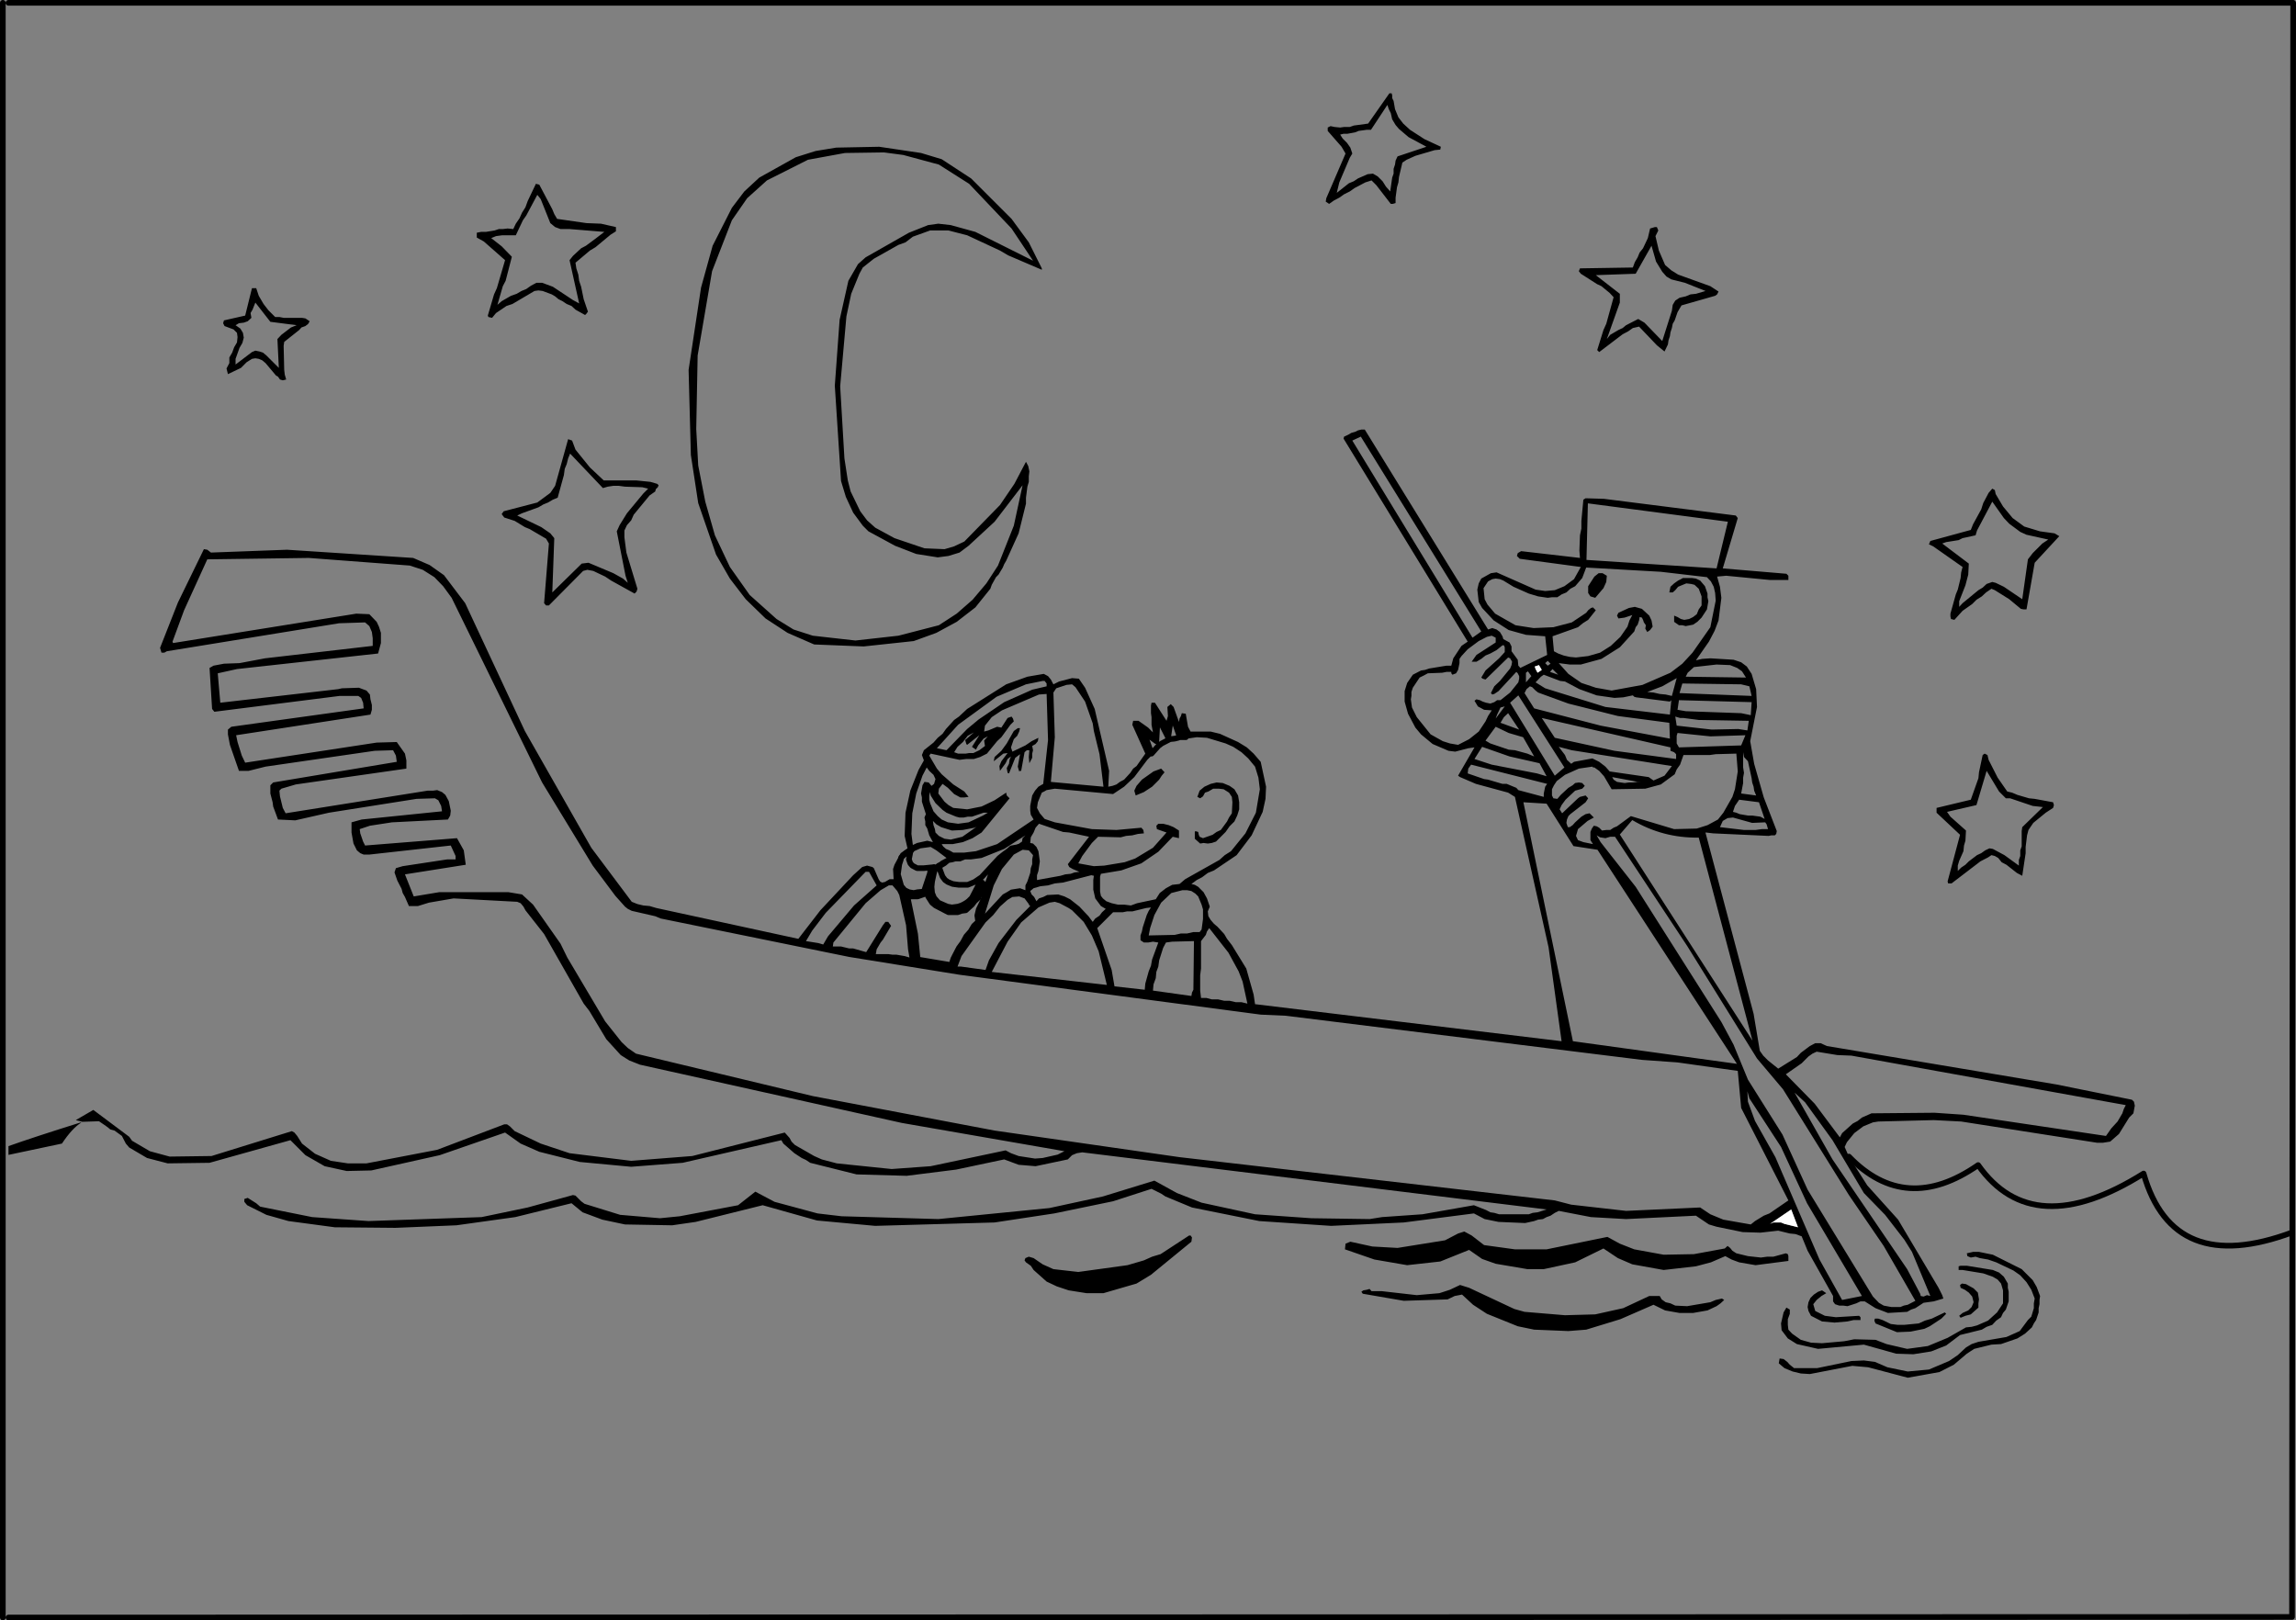 <?xml version="1.0" encoding="UTF-8" standalone="no"?>
<svg xmlns:xlink="http://www.w3.org/1999/xlink" height="286.5px" width="405.95px" xmlns="http://www.w3.org/2000/svg">
  <rect width="100%" height="100%" fill="#808080" stroke="none"/>
  <g transform="matrix(1.0, 0.0, 0.0, 1.0, -0.5, 2.5)">
    <path d="M341.55 93.75 L341.8 93.15 348.95 91.2 349.35 90.2 350.8 87.55 351.15 86.45 352.1 84.65 352.75 83.9 353.2 84.15 353.35 84.85 354.65 87.05 356.35 89.1 358.4 90.6 361.2 91.45 363.75 91.8 364.6 92.3 360.25 97.0 358.8 105.25 358.3 105.25 357.8 105.15 355.75 103.45 353.2 101.85 352.6 101.6 351.65 102.25 350.9 102.95 349.95 103.55 349.2 104.3 347.5 105.5 346.05 107.1 345.45 106.95 345.35 106.5 345.35 106.0 346.3 102.6 346.65 101.75 347.15 99.7 347.25 98.7 347.5 97.75 342.3 94.1 341.55 93.75 M344.6 93.35 L343.9 93.6 348.6 97.15 348.5 99.1 348.0 101.0 346.9 103.8 346.9 104.8 347.5 104.15 350.3 101.85 351.05 101.4 351.75 100.75 352.75 100.4 353.35 100.55 354.8 101.25 358.05 103.45 359.05 96.4 359.9 95.3 361.6 93.6 362.65 92.9 358.8 92.05 357.7 91.55 355.75 90.1 354.8 89.1 352.75 86.2 350.05 91.3 349.8 92.15 347.5 92.65 346.8 93.0 344.6 93.35 M342.9 140.35 L348.95 138.9 350.3 135.1 350.4 134.05 351.05 131.0 351.4 130.75 351.9 131.0 352.1 131.85 353.7 135.0 355.4 137.45 356.25 137.65 357.2 138.05 359.25 138.65 360.25 138.75 363.5 139.35 363.65 139.85 363.5 140.35 362.2 141.2 360.0 143.0 359.15 144.25 358.9 145.2 358.65 147.25 358.65 148.35 358.05 152.35 357.1 151.85 355.25 150.4 354.4 149.95 353.8 149.2 353.2 148.85 352.6 148.7 352.0 149.1 350.65 149.8 345.55 153.7 344.95 153.7 344.85 153.35 347.05 145.1 342.9 141.2 342.9 140.35 M327.85 184.15 L325.35 184.05 321.7 183.45 320.95 183.8 320.25 184.3 319.05 185.5 316.25 187.45 321.35 192.65 325.8 198.6 326.2 197.85 328.1 196.15 328.95 195.7 329.7 195.1 331.4 194.35 342.55 194.25 347.65 194.6 372.85 198.35 373.8 197.0 374.9 195.8 375.75 194.35 376.0 193.6 376.35 192.9 327.85 184.15 M352.25 147.5 L352.85 147.6 354.9 148.7 357.45 150.55 357.45 149.55 357.7 148.85 357.7 147.85 357.95 147.15 357.95 144.45 358.05 143.75 361.7 140.2 359.9 140.0 355.9 138.65 355.15 138.65 353.95 137.45 351.75 133.8 349.95 139.85 344.75 141.05 345.35 141.9 348.1 144.35 348.0 146.15 347.75 147.0 347.65 148.0 346.9 149.7 346.65 150.55 346.65 151.5 347.25 150.9 348.0 150.4 348.6 149.8 350.05 148.7 350.8 148.35 351.5 147.85 352.25 147.5 M327.4 202.0 L330.65 207.1 336.1 213.15 343.25 225.2 343.9 226.5 344.1 227.1 342.4 227.6 340.6 227.85 339.15 228.8 338.4 229.05 337.7 229.45 334.3 229.65 332.1 228.8 330.2 227.6 329.45 227.6 328.7 227.95 327.15 228.45 326.4 228.35 325.7 228.35 324.95 228.1 324.6 227.6 324.6 226.65 320.1 218.65 319.05 216.1 317.95 215.7 316.95 215.6 314.9 215.1 311.75 215.45 308.6 215.35 304.0 214.4 302.65 214.0 300.35 212.45 288.0 213.05 281.8 212.7 276.1 211.6 275.4 211.95 274.65 212.45 273.95 212.7 273.3 213.05 272.45 213.15 271.75 213.4 270.15 213.75 265.45 213.55 263.0 213.05 261.1 212.05 248.7 213.65 235.85 214.25 223.15 213.4 211.25 211.0 206.55 209.05 205.8 208.55 204.1 207.7 197.3 209.9 186.9 212.05 176.35 213.65 155.25 214.25 144.95 213.3 135.35 210.6 123.5 213.55 119.35 214.15 111.0 214.0 107.0 213.15 103.5 211.85 101.55 210.25 91.6 212.7 81.2 214.15 70.4 214.6 59.7 214.5 51.5 213.4 47.6 212.3 44.2 210.6 43.7 210.0 43.7 209.5 44.3 209.3 45.8 210.25 46.5 210.85 55.7 212.7 65.65 213.4 85.65 212.7 93.8 211.0 101.8 208.8 102.25 208.9 103.25 209.9 103.85 210.35 110.15 212.3 117.2 212.9 120.7 212.55 131.0 210.6 134.05 208.2 137.45 210.0 145.05 212.05 149.3 212.55 166.4 213.05 186.05 211.1 195.5 209.05 204.6 206.25 208.6 208.45 212.95 210.15 222.4 212.2 232.35 212.9 242.65 213.05 244.85 212.7 252.0 212.2 261.1 210.6 263.25 211.45 264.0 211.85 264.7 211.95 265.55 212.2 270.8 212.2 271.5 211.95 272.35 211.85 273.95 211.35 191.85 201.25 190.9 201.4 190.05 201.75 189.3 202.5 183.6 203.7 180.6 203.45 178.05 202.5 169.55 204.3 160.8 205.4 151.95 205.15 143.75 203.1 143.0 202.6 142.25 202.25 140.95 201.4 139.0 199.7 138.65 199.1 121.2 203.1 112.1 203.8 103.0 202.95 95.85 201.15 92.55 199.7 89.8 197.75 78.25 201.75 66.15 204.45 61.8 204.55 57.9 203.7 54.5 201.75 51.85 199.1 37.55 203.1 30.15 203.2 26.5 202.25 23.35 200.4 22.75 199.7 22.05 198.35 20.75 197.4 20.0 197.2 Q19.45 196.7 18.0 195.75 L15.05 195.85 13.9 195.55 17.0 193.75 23.35 198.5 23.85 199.2 27.0 201.05 30.5 202.0 37.9 201.9 52.1 197.5 52.55 197.75 53.05 198.35 53.9 199.7 56.2 201.5 59.0 202.75 62.0 203.2 65.3 203.2 77.8 200.8 89.65 196.3 90.15 196.3 90.65 196.65 91.5 197.5 96.1 199.7 101.2 201.4 112.1 202.75 122.9 201.9 139.25 197.75 140.1 198.7 140.45 199.35 141.05 199.95 144.45 201.9 145.8 202.5 148.45 203.2 158.15 204.2 165.05 203.7 178.3 200.9 179.25 201.4 180.6 201.9 183.5 202.35 184.85 202.25 187.5 201.65 188.7 201.05 159.95 196.05 113.65 185.75 111.75 185.0 110.25 184.05 107.7 181.25 104.7 176.25 103.7 174.95 96.7 162.65 93.4 158.45 93.05 157.8 92.55 157.2 91.95 156.95 80.7 156.35 76.35 157.1 74.4 157.7 72.8 157.7 72.1 156.1 71.7 155.4 71.5 154.65 70.75 153.2 70.25 151.75 70.5 151.0 71.7 150.65 79.6 149.45 81.05 149.45 81.05 148.85 80.2 147.0 65.8 148.6 64.8 148.6 64.2 148.35 63.6 147.85 63.0 146.65 62.65 144.7 62.65 142.9 64.45 142.4 78.65 140.95 78.5 140.0 78.0 139.0 77.4 138.65 74.15 138.75 58.65 141.2 52.7 142.55 49.65 142.4 48.8 140.1 48.7 139.35 48.3 137.8 48.3 136.35 48.8 135.85 70.65 132.2 70.5 131.1 70.0 130.15 66.75 130.25 47.45 133.05 44.45 133.8 42.75 133.8 41.15 129.2 40.8 127.35 40.8 126.5 41.4 126.0 64.8 122.75 64.7 121.75 64.35 120.9 63.85 120.55 60.55 120.55 38.4 123.35 38.0 122.85 37.55 115.6 38.25 115.2 40.1 114.85 42.85 114.75 47.35 113.9 66.4 111.7 66.4 110.35 66.25 109.25 65.8 108.2 65.05 107.55 60.45 107.7 30.0 112.65 29.55 112.9 29.05 112.9 28.8 112.05 31.95 104.05 36.55 94.6 37.15 94.7 37.8 95.2 51.25 94.7 73.55 96.15 76.45 97.4 79.0 99.2 82.75 104.15 93.3 126.75 105.05 147.4 112.2 156.95 113.2 157.35 114.25 157.6 115.35 157.7 116.55 158.05 141.65 163.5 145.55 158.45 151.35 152.25 152.95 150.8 153.8 150.55 154.75 150.8 155.0 151.0 155.85 152.95 156.1 153.35 156.45 153.55 156.95 153.45 157.8 152.95 158.5 152.95 158.4 151.15 158.65 150.4 159.75 148.35 160.95 147.5 160.45 145.3 160.6 141.2 161.45 137.3 162.9 133.65 163.85 131.95 163.5 131.0 163.85 130.15 165.55 128.8 166.3 127.95 167.15 127.25 167.75 126.4 169.2 124.8 170.05 124.2 171.5 122.85 178.4 118.5 182.15 117.15 185.05 116.65 185.8 117.05 186.3 117.65 186.75 118.5 187.75 118.0 190.05 117.4 191.25 117.5 192.35 119.1 194.05 122.85 196.6 133.8 196.45 136.6 197.2 136.45 197.9 136.2 198.5 135.75 199.25 135.35 200.35 134.15 200.85 133.4 201.45 132.95 203.0 130.75 200.7 125.65 200.85 124.95 201.8 124.95 203.5 126.15 204.35 127.0 204.1 125.65 204.1 124.3 204.0 123.6 204.0 122.25 204.1 121.75 204.7 121.75 206.75 124.95 207.0 124.1 206.9 122.5 207.5 122.0 208.0 122.5 208.95 125.15 209.05 124.55 209.3 124.1 209.45 123.6 210.15 123.7 210.55 126.0 211.0 126.85 214.55 126.85 216.2 127.25 219.4 128.7 220.95 129.65 222.15 130.75 223.4 132.2 224.35 136.6 224.25 138.75 223.75 141.05 221.8 145.2 219.15 148.7 215.15 151.4 214.05 151.85 213.05 152.6 212.1 153.1 211.15 153.8 211.75 153.95 212.35 154.3 213.3 155.25 213.9 156.35 214.4 157.8 214.05 158.65 214.15 159.5 214.55 160.15 215.15 160.85 215.75 161.35 216.95 162.65 217.45 163.5 218.3 164.6 220.85 168.75 222.15 173.35 222.4 175.05 276.6 181.6 274.3 165.0 268.35 138.4 267.15 137.65 261.45 136.1 258.65 134.9 258.3 134.65 261.2 129.65 260.1 129.8 257.8 130.4 256.6 130.25 253.8 129.05 251.75 127.35 250.75 126.15 249.45 123.7 248.85 121.55 248.85 119.7 249.3 118.25 250.3 116.8 251.75 116.05 252.45 115.95 253.2 115.7 256.25 115.2 257.1 115.2 257.45 113.9 258.9 111.7 260.0 110.95 238.05 75.05 238.15 74.7 239.0 74.3 239.4 74.05 240.1 73.85 240.6 73.6 241.2 73.45 241.8 73.45 263.6 108.8 264.35 108.55 265.1 108.8 265.7 109.25 266.15 110.0 266.3 110.5 267.4 111.1 267.75 111.8 267.75 112.65 268.85 114.15 268.95 115.2 269.1 115.35 269.3 115.6 274.05 113.3 273.7 110.0 270.3 109.75 267.25 108.9 264.6 107.2 262.55 105.0 261.95 103.95 261.7 101.75 261.95 100.65 262.4 99.8 264.1 98.85 265.1 98.7 272.0 101.75 273.7 102.0 275.4 101.85 277.1 101.15 278.8 99.9 280.0 97.75 269.2 96.3 268.7 95.8 268.85 95.3 269.45 94.95 279.85 96.15 279.75 94.85 279.85 92.15 280.1 90.95 280.1 89.6 280.45 85.85 280.85 85.6 284.1 85.7 307.4 88.65 307.75 89.1 305.1 98.0 316.35 98.95 316.7 99.3 316.7 100.05 313.45 100.05 305.7 99.3 304.1 99.45 304.6 101.25 304.85 103.2 304.35 107.2 303.65 109.05 302.65 110.95 300.35 114.25 301.45 114.0 302.9 113.9 307.0 114.15 308.35 114.6 309.35 115.35 310.2 116.65 311.0 119.35 311.15 122.5 309.95 128.55 310.65 132.55 312.35 138.5 314.65 144.45 314.55 144.95 314.3 145.2 313.7 145.2 313.2 145.3 303.4 144.85 302.15 144.7 302.05 144.7 302.05 144.75 310.55 176.75 311.65 183.3 312.25 184.15 313.1 185.0 314.9 186.45 318.2 184.4 318.9 183.65 320.5 182.45 321.45 181.95 322.4 181.95 323.5 182.45 364.1 189.25 377.45 191.95 377.8 192.3 377.95 193.0 377.7 194.35 376.95 195.1 375.15 198.0 373.6 199.35 372.35 199.55 371.25 199.55 347.25 195.8 342.4 195.55 332.6 195.8 331.65 195.95 329.95 196.65 328.35 197.85 327.05 199.45 326.65 200.3 327.4 202.0 M348.95 219.85 L348.35 219.6 348.25 219.1 349.35 218.85 350.4 218.85 352.85 219.35 357.95 221.9 359.9 223.85 360.6 225.05 361.2 226.65 361.1 227.35 361.1 228.1 360.95 228.8 360.95 229.55 360.5 230.9 360.1 231.5 359.75 232.2 358.55 233.3 357.2 234.15 354.3 235.15 352.6 235.25 349.55 236.0 348.25 236.85 345.95 238.8 343.4 240.1 337.8 241.1 330.8 239.25 328.0 239.0 320.5 240.45 318.9 240.35 317.45 240.0 316.0 239.4 315.0 238.55 315.15 237.7 315.85 237.8 316.5 238.3 316.95 238.8 317.7 239.4 321.8 239.4 327.85 238.15 330.05 238.05 332.0 238.3 334.2 239.25 337.8 240.0 341.55 239.65 345.1 238.15 346.65 237.1 348.1 235.75 349.1 235.15 350.3 234.75 355.25 233.9 357.6 232.85 359.05 230.9 359.65 230.3 360.1 228.8 360.1 227.95 360.25 227.1 359.65 225.55 358.8 224.2 357.7 223.0 356.5 222.15 353.45 220.7 352.0 220.2 350.55 219.95 349.8 219.7 348.95 219.85 M346.8 222.05 L346.8 221.4 347.15 221.3 348.25 221.3 352.85 222.05 353.95 222.5 354.8 223.25 355.5 224.45 355.5 225.2 355.65 225.9 355.65 227.6 355.15 229.05 354.65 229.65 354.3 230.4 353.45 231.0 352.75 231.75 351.75 232.1 350.9 232.6 347.05 233.55 344.6 235.4 341.95 236.45 338.8 236.95 335.75 236.85 330.05 235.25 321.95 236.0 318.2 235.15 316.6 234.15 315.5 232.7 315.4 231.5 315.85 229.55 316.35 228.7 316.95 229.05 316.95 229.8 316.6 230.75 316.6 231.75 316.7 232.6 317.35 233.3 318.9 234.4 320.7 234.9 322.65 235.0 326.55 234.65 328.35 234.3 332.1 234.4 334.05 235.15 337.7 236.0 341.35 235.5 344.85 234.05 348.1 232.2 349.1 232.1 350.05 231.85 352.0 231.0 353.6 229.55 354.65 227.95 354.65 225.65 354.3 224.45 353.7 223.75 352.85 223.25 351.15 222.65 347.5 222.05 346.8 222.05 M333.55 217.8 L327.4 208.8 315.75 190.1 311.15 184.65 298.8 164.75 286.05 145.45 285.2 145.45 284.35 145.7 283.4 145.55 282.8 145.2 283.5 146.4 289.7 154.3 304.85 178.2 307.0 182.2 309.55 188.4 315.65 198.1 320.1 207.85 331.65 226.75 332.7 227.85 333.55 228.35 334.9 228.6 336.5 228.6 337.1 228.35 337.8 228.2 339.15 227.5 333.55 217.8 M337.2 216.7 L333.8 212.3 330.05 208.45 324.5 199.1 319.65 192.4 317.8 190.7 324.5 202.5 337.7 221.9 340.0 226.25 340.1 226.65 340.6 226.75 341.2 226.5 341.8 226.65 338.55 218.85 337.2 216.7 M337.2 231.75 L339.75 231.5 340.85 231.0 342.05 230.65 344.35 229.55 344.6 229.8 343.75 230.65 341.7 232.0 340.75 232.45 338.3 232.95 335.9 233.05 332.1 231.5 331.9 231.0 332.0 230.65 332.6 230.65 333.35 230.9 334.8 231.6 336.0 231.75 337.2 231.75 M326.2 227.35 L329.7 226.65 320.0 210.25 315.4 200.3 309.8 191.7 309.45 190.45 309.55 192.3 310.8 195.7 314.4 202.1 322.2 220.2 326.2 227.35 M329.45 230.9 L328.25 230.9 327.15 231.15 324.85 231.35 322.65 231.15 320.7 230.15 320.25 229.3 320.1 228.6 320.25 227.75 320.6 227.0 321.2 226.4 321.95 225.9 322.65 225.65 323.4 226.15 322.55 226.65 321.7 227.35 321.1 228.1 321.45 229.3 323.15 230.15 325.1 230.4 329.2 230.15 329.45 230.4 329.45 230.9 M349.45 225.3 L350.2 226.05 350.4 227.25 350.3 227.95 350.3 228.7 348.95 229.9 348.0 230.15 347.15 230.5 346.9 230.15 347.5 229.65 348.5 229.2 349.1 228.6 349.45 227.75 349.2 226.75 348.6 226.05 347.9 225.55 347.15 225.2 347.05 224.7 347.4 224.45 348.1 224.55 349.45 225.3 M293.2 39.25 L293.8 41.8 294.9 44.35 296.0 45.3 297.2 46.05 302.9 48.1 304.35 49.05 304.1 49.55 303.75 49.8 297.8 51.5 297.1 52.7 296.6 54.15 296.25 54.75 296.1 55.5 295.85 56.25 295.75 56.95 295.5 57.7 295.4 58.4 294.8 59.65 293.45 58.55 290.3 55.25 289.2 55.5 288.35 56.1 287.4 56.6 283.25 59.75 282.9 59.4 284.0 55.85 284.5 54.75 285.8 50.05 285.1 49.3 283.65 48.1 282.9 47.75 280.0 45.9 279.65 45.45 279.85 44.95 289.2 44.8 289.55 43.85 290.05 43.0 290.4 42.15 291.0 41.4 291.85 39.6 292.25 37.9 293.1 37.65 293.45 37.65 293.7 38.25 293.2 39.25 M294.4 45.55 L293.3 43.75 292.5 40.95 289.7 45.9 282.65 46.15 286.9 49.45 286.9 51.0 284.6 57.45 285.2 56.7 286.65 55.85 287.4 55.5 288.0 55.0 290.15 53.9 291.25 54.55 294.4 57.8 296.1 52.45 296.25 51.4 296.7 50.65 297.45 50.15 298.55 49.9 299.4 49.55 300.35 49.45 302.05 48.95 298.4 47.5 296.0 46.9 295.15 46.4 294.4 45.55 M247.75 18.25 L248.6 19.35 249.8 20.45 252.35 22.1 255.25 23.45 255.15 23.95 254.15 24.05 250.75 25.05 249.2 25.75 248.45 26.25 247.85 28.8 247.75 29.75 247.5 30.6 247.25 32.45 247.25 33.4 246.75 33.55 246.4 33.55 243.85 30.25 243.0 29.4 241.9 29.75 240.0 30.75 239.15 31.35 238.15 31.85 237.3 32.45 236.35 32.95 235.5 33.55 234.9 33.15 235.0 32.55 238.4 24.65 237.7 23.45 235.25 20.65 235.25 20.05 235.75 19.8 236.45 19.95 237.45 20.05 238.15 19.95 239.15 19.95 239.85 19.7 242.4 19.35 246.15 14.0 246.55 14.0 246.65 14.35 246.65 14.85 246.9 15.35 247.15 16.8 247.75 18.25 M246.4 17.5 L246.05 16.8 245.8 16.05 242.9 20.45 242.15 20.45 240.7 20.65 240.1 20.9 238.75 21.15 238.05 21.15 237.45 21.3 237.9 22.0 238.65 22.75 239.25 23.6 239.6 24.65 239.15 25.4 237.3 29.75 236.85 31.6 239.0 29.9 239.85 29.55 240.6 29.05 242.3 28.3 243.25 28.2 244.1 28.7 244.95 29.55 245.55 30.5 246.3 31.35 246.65 28.9 246.9 28.2 246.9 27.35 247.15 26.6 247.25 25.9 247.6 25.15 252.7 23.45 249.55 21.75 247.85 20.3 247.25 19.6 246.65 18.6 246.4 17.5 M283.85 98.85 L284.6 99.3 284.5 100.4 284.0 101.5 282.55 103.2 281.7 102.95 281.3 102.35 281.3 101.15 282.4 99.45 283.15 98.85 283.85 98.85 M171.85 30.0 L166.5 26.6 160.2 24.9 156.8 24.45 149.9 24.55 143.35 25.75 136.1 29.4 132.6 32.55 129.9 36.45 126.4 45.45 123.85 60.35 123.6 73.35 123.95 79.8 125.2 86.2 126.9 92.15 129.55 97.75 133.05 102.7 137.8 106.95 140.8 108.8 144.2 109.9 151.75 110.75 159.35 109.9 166.5 108.05 169.65 106.0 172.45 103.55 174.9 100.65 176.95 97.5 179.75 90.45 181.3 83.3 176.35 89.75 171.75 94.0 170.15 95.2 168.2 95.8 166.3 96.05 162.5 95.45 158.75 94.0 154.05 91.45 153.05 90.45 151.35 88.15 150.05 85.35 149.2 82.55 148.1 65.7 148.95 54.05 150.5 47.15 152.2 44.2 153.55 43.0 161.2 38.65 164.6 37.3 166.4 37.05 168.6 37.3 172.95 38.5 183.15 43.6 179.35 37.9 171.85 30.0 M294.15 98.6 L280.95 97.85 280.25 99.7 279.0 101.15 278.15 101.6 277.45 102.25 276.6 102.6 275.85 103.1 274.9 103.1 274.15 103.2 272.45 102.95 270.8 102.45 268.1 101.25 266.3 100.15 265.7 99.9 264.95 99.8 264.35 99.9 263.6 100.3 262.8 101.5 263.0 103.45 263.5 104.4 264.85 106.0 268.45 108.05 271.65 108.55 275.15 108.4 278.4 107.55 280.95 105.85 281.3 105.4 281.8 105.0 282.15 104.9 282.65 105.4 281.3 107.1 280.35 107.7 279.5 108.4 275.0 110.0 275.25 112.65 276.0 113.05 276.95 113.4 278.05 113.65 279.15 113.75 281.3 113.5 283.4 112.9 285.3 111.7 287.0 110.1 288.25 108.3 288.6 107.2 289.1 106.25 287.75 106.7 286.65 106.85 286.4 106.35 286.65 105.85 288.5 105.0 289.55 104.8 290.8 105.15 292.1 106.35 292.5 107.2 292.7 108.3 292.25 108.9 291.75 109.25 291.4 108.65 291.5 108.05 291.15 107.55 291.0 107.1 290.8 106.7 290.4 106.6 290.3 107.2 290.05 107.95 289.7 108.4 289.45 109.15 286.9 111.95 283.65 114.0 280.0 115.0 278.05 115.0 276.1 114.75 277.8 116.65 280.1 118.25 282.65 119.1 285.45 119.6 290.9 118.6 295.85 116.45 297.95 114.85 299.75 112.9 302.9 108.4 303.85 103.7 303.75 102.35 303.5 101.25 303.0 100.3 302.3 99.55 294.15 98.6 M281.25 86.5 L281.0 96.5 304.0 98.0 306.0 89.75 281.25 86.5 M172.2 29.05 L179.35 36.2 182.4 40.35 184.7 44.95 184.7 45.2 178.75 42.65 177.3 41.8 171.5 39.1 168.2 38.25 164.95 38.25 161.9 39.35 160.6 40.35 159.35 40.8 155.0 43.25 153.05 44.8 152.45 45.9 151.0 49.45 150.15 53.45 149.05 65.8 149.8 78.55 150.4 82.45 150.9 84.4 152.6 87.9 153.8 89.5 155.25 90.8 158.65 92.65 163.95 94.45 167.5 94.6 169.2 94.1 171.0 93.25 177.3 86.8 179.85 83.05 181.9 79.15 182.3 79.9 182.5 80.85 182.4 81.7 182.4 82.7 182.15 83.55 181.9 85.5 181.9 86.55 180.6 91.8 178.4 96.65 178.05 97.25 177.8 97.85 177.05 99.1 176.6 99.55 175.85 100.9 175.6 101.6 172.95 104.9 169.65 107.45 166.05 109.4 162.05 110.85 153.2 111.8 144.45 111.45 139.75 109.4 135.85 106.85 132.35 103.45 129.55 99.8 127.1 95.55 123.95 86.45 122.65 77.95 122.25 62.9 124.45 48.35 126.5 40.95 129.9 34.25 132.1 31.35 134.75 28.9 141.2 25.3 144.7 24.2 148.35 23.6 155.95 23.45 163.35 24.55 167.0 25.65 172.2 29.05 M204.1 130.75 L204.2 131.0 203.35 131.85 201.05 134.9 199.25 136.6 197.3 137.9 187.0 136.95 185.55 137.2 Q185.15 137.45 184.7 137.65 L184.0 139.35 183.85 140.35 184.35 141.3 185.2 142.3 187.0 142.9 193.55 144.1 197.9 144.25 202.3 143.85 202.65 144.25 202.75 144.85 201.7 144.95 200.7 145.2 199.6 145.3 198.65 145.55 194.65 145.45 193.55 146.55 191.85 148.85 191.15 150.15 193.9 150.65 195.75 150.55 199.35 149.95 201.2 149.3 204.35 147.4 206.75 144.7 205.05 144.1 204.95 143.5 205.3 143.15 206.15 143.15 207.15 143.4 208.0 143.75 208.95 144.35 208.95 145.7 207.85 145.45 205.3 148.1 202.3 150.15 198.75 151.4 195.15 152.0 195.0 152.5 195.0 155.15 195.15 155.9 195.5 156.35 196.1 156.85 197.05 157.2 198.15 157.45 199.25 157.45 200.45 157.6 201.55 157.2 204.85 156.5 205.55 155.4 206.65 154.55 207.75 153.95 209.05 153.8 210.05 152.95 216.1 149.55 217.05 148.7 218.15 148.0 220.7 144.85 222.55 141.2 223.25 137.05 223.0 135.0 222.4 133.05 221.2 131.6 220.0 130.5 218.55 129.55 217.2 128.95 213.9 127.95 212.1 127.85 210.4 128.1 210.05 127.85 210.15 127.85 209.55 126.15 209.45 126.85 209.05 127.7 207.75 123.95 207.5 124.8 207.05 127.75 206.95 127.7 205.55 124.95 205.2 123.95 204.95 128.55 202.65 126.85 202.9 127.5 203.0 127.7 204.1 130.75 M241.1 74.7 L239.6 75.4 260.85 110.25 262.4 109.15 241.1 74.7 M209.05 127.85 L208.85 127.95 208.8 127.95 209.05 127.85 M207.8 128.15 L207.75 128.2 207.7 128.15 207.8 128.15 M216.7 135.95 L217.9 136.45 218.75 137.05 219.4 138.15 219.6 139.35 219.6 140.6 219.25 141.7 218.75 142.75 217.9 143.6 217.2 144.6 215.5 146.3 214.75 146.55 214.05 146.65 213.3 146.55 212.7 146.65 211.75 145.8 211.75 144.6 211.85 144.45 212.35 144.6 212.45 145.1 212.6 145.45 213.2 145.7 214.9 145.1 215.6 144.6 216.35 144.25 217.45 142.75 217.8 142.05 218.3 141.3 218.4 139.35 218.3 138.4 217.8 137.65 216.85 137.05 216.0 136.95 215.0 136.95 214.15 137.45 213.55 137.65 213.2 138.3 212.7 138.65 212.2 138.4 212.6 137.3 213.45 136.6 214.55 136.1 215.6 135.85 216.7 135.95 M205.8 133.4 L206.4 134.05 205.9 134.65 205.45 135.35 204.2 136.6 202.75 137.55 201.3 138.15 201.05 137.3 201.45 136.45 202.4 135.35 204.45 133.9 205.8 133.4 M185.2 117.9 L184.85 117.9 181.9 118.5 176.7 120.7 169.9 125.65 166.15 129.8 167.85 130.15 171.5 126.4 173.55 124.7 178.05 121.65 183.0 119.45 185.55 118.85 185.55 118.35 185.2 117.9 M185.55 120.2 L184.2 120.3 177.65 123.1 175.85 124.3 174.65 125.8 174.5 126.85 175.25 126.65 176.8 126.0 177.55 126.15 178.65 124.45 179.35 124.2 179.6 124.55 179.75 125.05 179.15 125.65 177.55 127.85 176.8 128.55 175.0 130.75 173.8 131.35 172.7 131.7 171.35 131.7 170.15 131.85 165.05 130.75 164.8 131.1 166.15 133.4 167.0 134.4 169.05 136.2 171.0 137.45 171.75 138.4 171.0 138.5 170.3 138.5 169.2 137.9 168.1 136.8 167.15 136.1 166.5 136.95 166.4 137.8 167.5 139.25 168.2 139.85 169.05 140.35 171.5 140.6 174.05 140.1 176.35 139.0 178.4 137.65 178.5 138.15 179.0 138.65 174.05 144.7 172.45 145.7 170.75 146.4 168.95 146.75 167.0 146.75 167.25 147.15 167.75 147.6 168.35 147.85 169.05 148.25 171.0 148.25 173.05 148.0 176.8 146.75 183.25 142.4 182.75 141.55 182.65 140.85 182.65 140.0 183.0 138.15 183.5 137.3 184.1 136.6 184.95 136.1 185.8 128.35 185.55 120.2 M187.25 119.2 L186.75 119.95 187.0 127.85 186.3 135.75 195.6 136.6 194.9 130.85 193.9 126.75 193.7 125.4 192.35 121.55 190.65 119.0 190.05 118.5 189.05 118.6 187.25 119.2 M180.45 126.25 L180.85 126.25 180.7 126.85 180.35 127.6 179.75 128.2 179.25 129.65 179.5 130.4 181.8 129.3 182.9 128.55 184.1 127.95 184.0 128.55 183.6 129.05 183.0 129.4 183.15 130.15 183.0 130.75 183.0 131.5 182.5 132.45 182.4 131.35 182.5 130.15 182.05 130.15 181.65 130.5 181.05 133.8 180.85 133.8 180.7 133.9 180.45 133.05 180.85 130.85 180.0 131.5 178.9 134.25 178.65 134.15 178.5 133.3 178.9 132.55 179.0 131.85 179.25 131.25 178.65 131.7 178.3 132.45 177.3 133.8 177.2 132.95 177.55 132.1 178.65 130.65 177.9 130.75 176.2 132.1 176.35 131.35 177.55 130.25 178.5 128.95 179.75 126.75 180.45 126.25 M165.4 150.85 L166.9 149.7 167.85 149.2 166.05 147.85 165.05 147.25 163.25 147.5 161.9 148.1 161.4 148.45 161.45 148.1 161.65 147.85 160.8 148.25 159.85 149.1 159.75 149.55 159.5 150.3 159.25 152.1 159.85 154.2 160.45 154.9 161.2 155.25 162.05 155.4 162.75 155.25 163.85 155.15 164.95 151.85 164.95 151.65 165.05 151.4 165.65 150.8 165.4 150.85 M165.55 143.4 L165.8 144.1 165.9 144.7 166.5 145.3 167.5 145.8 168.6 145.95 170.65 145.45 173.15 143.7 172.8 143.85 170.75 144.25 168.8 144.35 166.9 143.75 166.05 143.25 165.45 142.65 165.55 143.4 M170.15 142.05 L169.55 141.9 167.85 141.2 167.15 140.7 165.9 139.5 165.05 138.15 164.95 137.55 164.8 138.15 164.8 138.9 164.95 139.5 165.55 140.95 166.3 141.8 167.0 142.4 168.1 142.9 169.9 143.15 171.75 142.9 174.3 141.7 175.15 141.2 174.4 141.2 172.35 141.9 171.6 141.9 170.9 142.05 170.15 142.05 M163.95 135.75 L164.7 135.85 165.2 136.45 165.65 136.1 165.9 135.25 165.55 134.5 164.8 133.8 164.35 133.2 163.6 134.65 162.5 137.8 161.8 141.3 161.65 144.95 161.9 146.9 162.65 146.55 164.45 146.15 165.45 146.4 164.8 145.2 164.45 144.0 164.1 143.4 164.1 142.75 163.95 142.05 164.2 141.45 163.5 139.25 163.5 138.5 163.35 137.8 163.6 136.35 163.95 135.75 M174.65 129.4 L174.5 128.45 175.15 127.7 174.4 128.1 173.45 129.3 173.05 130.05 172.35 129.55 173.65 127.5 171.5 129.2 171.35 129.05 171.15 128.35 172.7 127.0 171.6 127.6 170.75 128.7 169.8 129.55 169.2 130.5 169.9 130.75 171.25 130.75 171.85 130.65 172.6 130.65 173.65 130.15 174.65 129.4 M178.8 148.0 L179.25 147.6 180.7 147.25 179.35 147.5 178.8 148.0 178.7 148.05 178.45 148.25 178.7 148.05 178.8 148.0 M175.25 153.45 L175.75 152.1 178.05 148.7 178.45 148.25 179.0 147.6 Q179.85 147.15 180.7 146.65 L181.2 146.3 181.3 145.7 181.8 145.2 178.05 147.6 174.05 149.2 172.2 149.45 171.15 149.45 170.3 149.8 169.45 149.8 168.95 149.95 168.35 150.05 167.75 150.55 167.0 151.0 166.7 151.3 166.65 151.15 166.5 150.55 165.9 151.0 165.65 151.75 165.3 153.35 165.2 154.3 165.3 155.4 165.65 156.25 166.4 157.1 168.0 157.8 168.8 157.95 169.9 157.8 170.5 157.6 170.9 157.4 171.35 157.2 171.55 157.0 171.85 156.75 172.35 156.25 172.4 156.15 172.45 156.1 172.8 155.4 173.2 154.8 173.9 153.5 174.15 153.55 174.5 153.95 174.5 154.0 174.15 154.55 174.05 155.15 173.65 155.65 173.45 156.25 172.8 156.85 172.35 157.45 171.25 158.45 170.5 158.55 169.8 158.8 168.2 158.8 165.9 157.6 165.3 157.1 164.6 156.0 164.45 155.4 162.75 156.0 161.65 156.0 161.05 156.0 161.1 156.1 160.95 156.1 162.3 162.65 162.75 167.15 168.7 168.15 169.35 166.45 170.05 165.1 170.75 164.15 171.35 163.05 172.1 162.2 172.7 161.2 173.45 160.5 173.45 160.4 173.45 160.35 173.3 159.35 173.55 158.3 174.5 156.35 174.75 154.9 175.25 153.45 M187.85 157.2 L187.0 156.95 186.05 157.1 184.1 157.95 181.05 160.6 178.65 164.0 175.85 169.35 196.2 171.65 194.75 165.7 193.55 162.9 192.1 160.5 190.05 158.45 189.45 158.05 187.85 157.2 M200.7 158.65 L199.75 158.65 199.0 158.8 197.3 158.8 194.5 161.6 197.05 169.0 197.55 171.9 202.9 172.5 203.0 171.4 203.6 169.25 204.0 168.25 204.2 167.15 205.3 164.15 204.35 164.0 203.5 164.15 202.75 164.15 202.15 163.75 202.15 162.9 202.4 162.2 202.55 161.45 203.25 159.3 203.6 158.55 204.0 157.95 203.15 158.05 200.7 158.65 M193.8 153.1 L193.9 152.35 193.45 152.25 188.45 153.55 187.0 153.7 185.8 154.05 184.45 154.2 183.25 154.55 182.65 155.05 182.9 155.65 183.35 156.1 183.75 156.85 184.2 156.35 184.95 156.1 185.65 155.75 187.6 155.65 188.7 156.0 189.7 156.5 191.35 157.8 192.95 159.5 193.7 160.5 194.15 159.9 194.9 159.4 195.35 158.8 196.0 158.2 195.15 157.7 194.15 156.35 193.8 154.8 193.8 153.1 M182.4 147.85 L181.3 147.75 179.75 148.6 177.65 151.15 176.2 154.05 174.65 159.05 177.8 155.65 Q178.55 155.25 179.25 154.8 L180.85 154.55 181.8 154.9 181.8 154.05 182.15 153.35 182.65 151.85 182.75 151.0 183.0 150.3 183.0 149.45 183.15 148.7 182.4 147.85 M182.65 146.55 L183.15 146.65 183.75 147.25 184.1 148.0 184.35 149.8 184.1 151.5 183.85 152.25 183.85 153.1 188.0 152.35 188.85 152.1 189.8 152.0 190.5 151.75 191.35 151.65 190.15 151.15 189.55 150.8 189.3 150.3 193.05 145.45 189.55 144.7 188.45 144.6 184.2 143.15 183.6 143.85 183.25 144.7 182.75 145.55 182.65 146.55 M177.3 157.8 L176.1 159.3 174.75 160.6 170.5 166.55 169.8 168.4 170.4 168.4 174.75 169.0 175.35 167.3 177.05 164.25 180.2 160.15 182.65 157.7 182.4 157.45 182.4 157.35 181.65 156.35 180.7 156.0 179.5 156.1 178.65 156.6 177.3 157.8 M309.8 118.85 L308.35 118.5 297.95 118.35 297.45 120.05 310.2 120.55 309.8 118.85 M307.65 115.6 L306.4 115.1 304.0 115.0 300.0 115.45 298.9 116.45 298.55 117.15 309.2 117.3 308.5 116.2 307.65 115.6 M227.85 177.1 L223.4 176.9 170.15 169.85 150.65 166.7 117.3 159.9 116.35 159.5 112.2 158.55 111.5 158.2 111.0 157.8 109.3 155.9 105.3 150.55 96.35 135.85 80.35 103.2 78.85 101.15 77.3 99.55 75.25 98.25 72.95 97.5 55.1 96.15 37.15 96.4 33.05 105.4 31.0 110.95 31.1 111.2 63.5 106.0 65.8 106.1 67.1 107.45 67.5 108.3 67.85 109.4 67.85 111.2 67.35 113.05 42.4 115.8 39.0 116.55 39.45 121.75 60.3 119.35 60.95 119.2 63.95 119.1 65.3 119.6 65.9 120.3 66.0 121.15 66.25 122.15 66.25 123.0 66.0 123.85 42.25 127.5 42.5 128.7 43.25 131.1 43.85 132.35 67.1 128.8 70.65 128.7 72.1 130.75 72.35 131.95 72.35 133.4 52.8 136.2 50.25 136.95 49.9 137.3 50.0 138.3 50.5 140.35 51.0 141.3 76.1 137.3 77.05 137.3 77.8 137.2 78.65 137.55 79.25 138.05 79.85 139.15 80.2 140.85 80.1 141.7 79.7 142.4 69.8 142.9 65.9 143.5 64.1 144.1 64.2 144.85 64.7 146.3 65.05 147.0 81.3 145.7 82.5 147.85 82.85 150.4 72.1 152.1 73.65 156.0 78.15 155.25 90.4 155.25 92.8 155.65 94.75 157.45 99.6 164.35 100.8 166.8 107.5 178.1 110.4 181.75 111.5 182.8 112.95 183.8 144.2 191.3 176.35 197.4 209.05 202.1 275.4 209.75 278.3 210.5 288.0 211.6 301.1 211.0 302.9 212.2 305.2 213.15 310.05 214.0 310.8 213.4 312.35 212.45 313.35 212.05 316.7 209.75 308.35 193.4 307.75 186.85 297.1 185.35 290.8 184.9 227.85 177.1 M212.7 169.95 L212.7 172.65 212.85 173.95 213.8 173.95 214.75 174.2 215.85 174.2 216.95 174.45 217.9 174.45 219.0 174.7 220.0 174.7 221.05 174.95 220.2 171.05 219.5 169.25 217.7 165.95 214.3 161.6 213.9 162.2 213.7 162.8 212.85 163.9 212.85 168.75 212.7 169.95 M207.75 164.0 L206.65 164.15 206.15 165.1 205.45 167.3 205.3 168.4 204.95 169.35 204.85 170.45 204.45 171.55 204.35 172.65 211.15 173.6 211.25 173.0 211.5 172.5 211.6 163.9 207.75 164.0 M205.8 157.1 L204.6 159.3 203.85 161.6 203.6 162.9 208.2 162.8 209.3 162.55 210.4 162.55 211.5 162.3 212.6 162.3 212.95 161.85 213.2 160.0 213.2 158.3 212.95 157.45 212.35 156.0 211.85 155.5 211.15 155.05 210.4 154.9 209.55 154.9 207.6 155.4 205.8 157.1 M300.1 100.9 L299.5 100.75 298.65 100.65 297.2 101.25 296.7 101.85 296.25 102.25 295.65 102.25 295.85 101.25 296.5 100.65 297.2 100.15 Q297.65 99.95 298.05 99.7 L299.65 99.7 300.35 99.8 301.1 100.15 301.95 101.15 302.4 102.45 302.4 103.1 302.55 103.8 302.3 105.25 301.35 106.7 300.6 107.45 299.85 107.95 298.55 108.2 297.95 108.05 297.35 108.05 296.5 107.45 296.5 106.35 297.1 106.6 297.7 106.95 298.3 107.1 299.15 106.95 299.85 106.6 300.5 106.1 300.85 105.25 301.35 104.55 301.35 102.95 300.85 101.6 300.1 100.9 M285.55 134.9 L285.8 135.35 286.4 135.75 287.75 135.95 288.5 135.85 289.2 135.85 289.95 135.75 290.65 135.85 285.55 134.9 M296.5 130.5 L295.85 130.25 295.85 129.65 273.1 124.45 275.4 127.95 285.95 130.25 296.85 131.7 296.85 130.85 296.5 130.5 M296.95 133.55 L296.6 134.4 294.15 136.2 291.4 136.95 285.45 137.05 284.1 134.75 283.25 133.8 282.4 133.2 282.15 133.2 282.05 133.05 279.65 133.4 277.2 134.5 275.75 135.6 275.25 136.35 274.9 137.05 274.9 138.15 275.15 138.65 275.85 138.75 276.45 138.05 277.8 136.8 278.55 136.35 279.0 135.95 279.65 135.85 280.25 135.95 280.7 136.45 280.25 136.95 279.0 137.3 277.3 138.9 276.6 139.85 276.25 140.6 276.7 141.3 279.5 138.65 279.85 138.4 280.85 138.15 281.3 138.65 280.85 139.35 278.15 141.45 277.8 141.8 277.55 142.4 277.45 143.0 277.7 143.75 278.05 143.75 278.55 143.4 279.0 142.9 280.1 141.9 280.85 141.45 281.55 141.3 282.3 142.05 281.2 142.65 279.5 144.1 279.15 145.3 279.5 146.05 280.45 146.4 282.15 146.75 281.7 146.05 281.7 144.6 281.95 144.0 282.3 143.5 282.8 143.6 283.25 143.85 283.75 144.35 284.5 144.25 285.2 144.25 285.8 143.85 286.4 143.6 288.85 141.8 296.5 144.1 300.5 144.0 302.4 143.4 304.25 142.4 305.2 141.2 306.8 138.4 307.25 137.05 307.75 133.9 307.5 130.75 303.85 130.85 302.8 131.0 298.15 131.0 297.55 132.7 296.95 133.55 M294.8 134.65 L296.1 132.95 278.4 130.15 276.1 129.55 277.2 131.0 277.55 131.85 278.3 132.55 278.8 132.2 282.05 131.6 283.25 132.2 284.35 133.05 285.1 133.9 292.0 134.9 292.85 135.5 294.8 134.65 M297.55 124.45 L296.7 124.2 296.95 125.8 303.15 126.5 307.85 126.4 309.45 126.65 309.7 124.95 300.85 124.8 298.15 124.45 297.55 124.45 M295.75 128.1 L295.65 125.3 286.55 124.1 277.8 121.9 272.45 119.95 272.0 119.6 271.4 119.0 271.0 118.85 270.4 119.35 270.05 120.05 271.75 122.75 283.5 125.8 295.75 128.1 M296.95 128.95 L297.35 129.65 308.35 129.3 309.1 127.5 302.9 127.7 297.1 127.1 296.95 127.6 296.95 128.95 M297.1 123.0 L298.55 123.25 308.35 123.6 310.05 123.95 310.2 121.65 297.35 121.3 297.1 123.0 M291.75 119.85 L292.85 119.95 293.95 120.2 295.0 120.3 296.1 120.55 296.95 117.4 294.4 118.85 291.75 119.85 M289.2 120.45 L287.5 120.8 285.95 120.9 282.8 120.45 279.75 119.35 277.2 118.0 276.35 117.9 273.45 116.8 272.95 117.15 272.0 118.15 273.7 119.2 284.35 122.5 295.75 123.85 296.0 121.3 295.75 121.55 289.8 120.8 289.45 120.7 289.2 120.45 M286.9 145.05 L310.35 181.5 300.85 145.6 Q294.5 145.7 289.1 142.5 L286.9 145.05 M270.65 116.2 L270.3 116.45 270.3 118.15 271.25 117.05 270.65 116.2 M264.95 110.25 L264.25 109.9 263.4 110.1 261.95 110.85 260.0 112.3 258.9 113.5 258.55 114.0 258.55 114.75 258.3 115.95 257.95 116.55 257.3 116.8 257.1 116.55 257.1 116.3 256.25 116.3 255.5 116.45 252.95 116.55 Q252.25 116.95 251.5 117.3 L250.3 119.1 250.05 119.85 250.05 120.55 249.95 121.15 250.15 122.6 251.0 124.3 253.45 127.35 255.6 128.55 256.85 128.95 258.3 129.2 260.25 128.2 261.95 126.85 263.15 125.05 263.6 124.1 264.25 123.1 262.9 123.0 261.8 122.4 261.2 121.4 261.55 121.15 262.15 121.3 262.65 121.55 263.25 121.75 264.0 121.9 264.7 121.65 265.2 121.3 265.8 121.3 267.5 119.95 268.95 118.15 269.1 117.5 269.1 117.05 268.85 116.55 268.6 116.3 265.45 119.7 264.7 120.2 264.35 120.3 264.1 120.05 264.7 118.85 265.7 117.9 267.5 115.7 267.75 115.1 267.85 114.5 267.5 113.9 267.15 113.75 263.15 117.65 262.65 117.5 262.4 117.3 263.15 116.05 265.55 113.9 266.55 112.8 266.55 111.95 266.4 111.6 266.15 111.6 265.1 112.45 264.0 113.05 263.15 113.4 262.4 114.0 261.55 114.5 260.7 114.5 261.55 113.3 264.95 111.1 264.95 110.25 M306.9 142.05 L305.95 142.15 305.1 142.65 304.6 143.75 308.85 144.25 310.9 144.25 312.0 144.1 313.1 144.1 312.85 143.25 312.6 142.9 310.3 143.0 306.9 142.05 M310.3 141.7 L311.75 141.9 312.5 142.3 311.5 139.35 308.0 138.9 307.25 140.0 306.9 141.05 307.5 141.2 308.1 141.45 309.55 141.7 310.3 141.7 M308.85 134.15 L308.7 135.0 308.7 135.95 308.35 137.8 311.0 138.15 310.65 137.3 310.55 136.6 310.3 135.85 310.2 135.1 309.55 132.1 308.85 131.35 308.7 130.5 308.7 133.2 308.85 134.15 M272.35 116.45 L273.1 115.95 272.6 115.1 271.85 115.35 272.0 115.8 272.35 116.45 M266.4 124.3 L265.8 125.3 269.1 126.5 267.15 123.6 266.4 124.3 M262.55 129.55 L261.2 131.7 264.25 132.7 272.25 134.25 273.95 134.75 272.7 132.45 267.4 131.25 262.55 129.55 M260.0 134.25 L262.9 135.25 263.6 135.35 266.15 136.1 266.9 136.1 268.6 136.8 268.95 137.2 273.45 138.4 273.45 137.8 273.7 136.6 274.05 136.1 260.6 132.7 260.1 133.4 260.0 134.25 M263.15 128.45 L264.0 128.95 267.25 130.05 268.35 130.15 270.55 130.75 271.75 131.25 269.8 127.85 267.25 127.1 264.95 126.0 263.15 128.45 M274.55 116.3 L276.0 116.8 275.0 115.8 274.55 116.3 M268.95 120.45 L267.5 121.75 275.4 134.65 277.1 133.2 268.95 120.45 M266.55 122.4 L265.8 122.6 265.2 123.85 264.95 124.55 266.55 122.4 M273.7 114.75 L274.15 115.2 274.65 114.85 274.15 114.35 273.7 114.75 M269.85 139.35 L278.6 181.6 307.6 185.6 282.95 147.75 278.7 147.1 273.95 139.6 269.85 139.35 M95.85 30.15 L98.15 34.5 98.5 35.35 99.0 36.2 104.2 36.95 106.75 37.05 109.4 37.65 109.4 38.4 108.45 39.0 105.8 41.2 104.8 41.8 102.25 43.95 102.4 44.95 102.75 46.05 102.9 47.15 103.25 48.2 103.7 50.4 104.45 52.6 104.2 52.95 103.95 53.2 102.25 52.25 101.55 51.6 100.7 51.25 99.95 50.75 99.25 50.4 98.65 49.9 98.05 49.55 96.45 48.95 95.7 48.85 95.0 48.95 91.1 51.25 90.05 51.6 88.2 52.85 87.5 53.7 86.85 53.55 86.75 53.3 87.85 49.55 88.35 48.45 89.8 43.5 86.05 40.2 84.8 39.5 84.8 38.65 85.55 38.5 86.4 38.5 87.95 38.25 88.7 38.0 89.4 38.0 90.25 37.9 91.25 38.0 91.7 37.05 92.35 36.1 92.8 35.1 93.4 34.15 93.8 33.05 95.25 30.0 95.85 30.15 M100.7 79.55 L100.35 80.4 100.2 81.5 99.1 85.5 98.25 85.85 97.4 86.35 96.55 86.7 95.7 87.2 92.8 88.25 91.95 88.65 96.2 90.7 97.8 91.8 98.5 92.65 98.15 102.25 103.35 97.15 104.55 97.0 108.95 98.85 110.65 99.8 111.5 100.55 111.1 99.3 109.55 91.45 110.05 90.35 111.35 88.25 114.25 84.75 115.1 83.9 114.05 83.65 111.0 83.55 109.9 83.4 108.95 83.4 107.95 83.55 107.1 83.8 101.3 77.7 100.95 78.55 100.7 79.55 M96.1 32.7 L95.5 31.95 93.55 35.6 92.95 36.45 91.7 39.1 89.3 39.1 88.2 39.25 87.35 39.6 89.2 41.05 91.0 42.9 89.9 47.15 89.4 48.1 88.45 51.4 89.2 50.75 90.85 49.8 91.85 49.45 92.7 48.95 93.55 48.6 94.4 48.0 95.35 47.5 96.35 47.5 98.25 48.2 101.8 50.55 102.9 51.15 101.2 43.5 101.8 42.75 103.25 41.4 104.1 40.95 Q105.75 39.75 107.35 38.5 L101.2 38.0 99.6 38.0 98.65 37.65 97.8 36.95 96.1 32.7 M101.65 75.4 L102.25 77.0 104.8 80.15 107.25 82.45 113.05 82.45 115.5 82.7 116.7 83.05 116.95 83.3 116.8 83.65 116.45 84.0 116.35 84.4 115.35 85.1 112.55 88.5 112.1 89.5 111.35 90.35 110.9 91.3 110.9 92.5 111.25 95.2 113.2 101.6 113.05 102.1 112.7 102.45 108.55 100.15 107.5 99.45 105.4 98.45 104.35 98.25 103.6 98.45 97.55 104.55 97.05 104.55 96.7 104.15 97.55 93.6 97.05 92.75 94.15 91.05 93.3 90.7 91.5 89.6 89.65 89.0 89.2 88.4 89.55 87.9 95.5 86.35 97.8 84.65 98.65 83.4 100.95 75.15 101.65 75.4 M45.8 48.45 L46.25 49.8 47.1 51.25 47.95 52.35 49.15 53.55 49.9 53.55 50.65 53.7 53.9 53.7 54.5 53.8 55.25 54.3 55.0 54.75 54.5 55.15 53.8 55.4 53.4 55.85 50.75 57.95 50.65 58.65 50.75 62.9 50.85 63.75 51.1 64.6 50.5 64.75 50.0 64.6 49.65 64.1 49.3 63.9 47.45 61.7 46.85 61.2 46.25 60.95 45.65 60.85 45.05 60.95 44.1 61.55 43.1 62.55 40.8 63.65 40.55 62.65 41.05 61.7 41.05 60.7 41.55 59.85 41.9 58.9 42.4 58.05 42.5 57.1 42.4 56.35 41.8 55.75 40.2 55.15 39.95 54.65 40.1 54.15 43.85 53.3 45.05 48.45 45.8 48.45 M51.95 55.4 L52.95 55.0 48.3 54.4 45.65 51.0 45.15 52.25 44.8 52.85 44.95 53.7 44.3 54.3 43.6 54.55 42.75 54.65 42.15 55.0 43.0 55.6 43.45 56.35 43.6 57.2 43.35 58.15 42.85 59.0 42.15 60.95 42.15 61.95 45.05 59.75 45.65 59.5 46.4 59.65 47.0 59.85 47.6 60.35 49.8 62.55 49.55 57.45 50.25 56.7 51.95 55.4 M14.85 196.0 Q13.25 197.0 11.45 199.7 L2.0 201.7 2.0 200.15 Q6.35 198.6 14.8 195.95 L14.85 196.0 M157.05 160.5 L157.55 160.5 158.05 161.2 156.6 163.65 156.2 164.15 155.5 165.35 155.35 166.2 157.55 166.2 158.3 166.3 159.0 166.3 160.45 166.55 161.3 166.8 161.05 165.35 160.7 161.1 159.5 155.75 159.15 155.05 158.3 154.05 157.65 154.05 156.2 154.9 153.55 157.2 147.85 164.15 147.75 164.85 149.2 164.85 150.65 165.2 151.35 165.2 153.65 165.85 156.6 161.1 157.05 160.5 M154.15 151.65 L153.55 151.65 146.5 158.9 144.1 162.05 143.0 163.9 145.2 164.25 146.05 164.5 146.9 163.05 151.5 157.6 155.5 154.05 154.15 151.65 M313.45 213.9 L314.05 213.65 315.4 213.65 316.0 213.9 318.4 214.5 317.2 211.35 313.45 213.9 M309.55 219.6 L311.85 219.85 312.95 219.7 314.05 219.7 316.25 219.1 316.6 219.25 316.7 219.6 316.7 220.45 310.9 221.2 308.0 220.7 306.65 220.2 305.55 219.6 303.0 220.7 300.35 221.4 294.65 222.05 289.1 221.05 286.55 219.95 284.0 218.25 279.0 220.7 273.45 221.9 270.55 221.9 264.95 220.95 262.55 220.1 260.25 218.5 255.15 220.55 249.3 221.2 243.5 220.2 238.3 218.4 238.4 217.4 239.25 217.05 243.15 217.9 247.6 218.15 256.0 216.8 258.3 215.6 259.4 215.25 260.7 215.95 262.9 217.65 268.35 218.4 273.95 218.4 284.7 216.2 286.9 217.4 289.45 218.4 294.65 219.35 300.0 219.25 305.45 218.25 305.95 217.8 306.4 218.15 306.8 218.65 307.5 219.1 309.55 219.6 M304.0 228.45 L302.4 229.2 299.85 229.65 297.45 229.65 294.9 229.2 292.85 228.2 287.0 230.75 280.95 232.6 277.8 232.85 271.75 232.6 268.85 232.0 263.4 229.8 260.95 228.2 259.0 226.4 257.7 226.65 256.45 227.25 248.7 227.5 241.45 226.25 241.2 225.9 241.55 225.65 242.15 225.55 242.65 225.4 243.0 225.8 244.85 225.8 251.0 226.5 255.0 226.15 256.85 225.55 258.65 224.7 260.25 225.2 268.25 228.95 270.05 229.45 277.2 230.05 282.55 229.9 287.5 228.8 292.1 226.65 293.95 226.65 294.3 227.25 295.0 227.75 295.85 227.95 296.7 228.35 298.8 228.45 302.9 227.75 303.85 227.35 304.95 227.1 305.35 227.35 304.7 227.95 304.0 228.45 M211.25 216.3 L211.15 217.05 204.0 222.9 201.45 224.45 195.6 226.15 192.6 226.15 189.45 225.65 187.35 224.95 185.55 224.1 183.25 222.05 182.75 221.3 181.9 220.7 181.65 220.35 181.8 219.95 182.4 219.7 183.25 219.95 184.85 221.05 186.75 221.9 191.15 222.4 199.85 221.2 202.75 220.35 204.2 219.7 205.7 219.25 210.75 215.95 211.0 215.95 211.25 216.3" fill="#000000" fill-rule="evenodd" stroke="none"/>
    <path d="M206.95 127.7 L207.05 127.75 207.0 127.85 206.95 127.7 M178.45 148.25 L178.05 148.7 175.75 152.1 175.25 153.45 175.75 152.0 177.2 149.45 178.15 148.45 178.45 148.25 M173.3 159.35 L173.45 160.35 173.45 160.4 173.3 159.4 173.3 159.35 M169.35 166.45 L168.7 168.15 169.05 167.05 169.35 166.45 M161.1 156.1 L161.05 156.0 161.65 156.0 161.1 156.1 M174.5 154.0 L174.5 153.95 174.5 154.0 M173.9 153.5 L173.2 154.8 172.8 155.4 172.45 156.1 172.4 156.15 173.8 153.45 173.9 153.5 M171.55 157.0 L171.35 157.2 170.9 157.4 171.25 157.2 171.55 157.0" fill="#ffccb3" fill-rule="evenodd" stroke="none"/>
    <path d="M178.8 148.0 L179.35 147.5 180.7 147.25 179.25 147.6 178.8 148.0" fill="#d6d645" fill-rule="evenodd" stroke="none"/>
    <path d="M272.35 116.45 L272.0 115.8 271.85 115.35 272.6 115.1 273.1 115.95 272.35 116.45 M313.45 213.9 L317.2 211.35 318.4 214.5 316.0 213.9 315.4 213.65 314.05 213.65 313.45 213.9" fill="#ffffff" fill-rule="evenodd" stroke="none"/>
    <path d="M327.4 202.0 Q337.45 212.4 350.25 203.5 359.95 217.25 379.5 205.0 384.7 223.25 405.8 215.4 L405.95 -2.0 2.0 -2.0 M2.0 283.5 L405.75 283.4 405.8 215.4 M204.1 130.75 L203.0 127.7 M202.9 127.5 L202.65 126.85 204.95 128.55 205.2 123.95 205.55 124.95 206.95 127.7 207.0 127.85 207.05 127.75 207.5 124.8 207.75 123.95 209.05 127.7 209.45 126.85 209.55 126.15 210.15 127.85 210.05 127.85 209.05 127.85 208.8 127.95 208.2 128.1 207.8 128.15 207.7 128.15 207.35 128.2 205.9 128.95 205.3 129.4 204.1 130.75 M165.4 150.85 L165.65 150.8 165.05 151.4 164.95 151.65 164.95 151.85 163.85 155.15 162.75 155.25 162.05 155.4 161.2 155.25 160.45 154.9 159.85 154.2 159.25 152.1 159.5 150.3 159.75 149.55 159.85 149.1 160.8 148.25 161.65 147.85 161.45 148.1 161.4 148.45 161.2 149.45 161.45 150.15 161.8 150.55 162.65 151.0 163.85 151.0 165.4 150.85 M178.8 148.0 L179.35 147.5 180.7 147.25 179.25 147.6 178.8 148.0 178.7 148.05 178.45 148.25 178.15 148.45 177.2 149.45 175.75 152.0 175.25 153.45 174.75 154.9 174.5 156.35 173.55 158.3 173.3 159.35 173.3 159.4 173.45 160.4 173.45 160.5 172.7 161.2 172.1 162.2 171.35 163.05 170.75 164.15 170.05 165.1 169.35 166.45 169.05 167.05 168.7 168.15 162.75 167.15 162.3 162.65 160.95 156.1 161.1 156.1 161.65 156.0 162.75 156.0 164.45 155.4 164.6 156.0 165.3 157.1 165.9 157.6 168.2 158.8 169.8 158.8 170.5 158.55 171.25 158.45 172.35 157.45 172.8 156.85 173.45 156.25 173.65 155.65 174.05 155.15 174.15 154.55 174.5 154.0 174.5 153.95 174.15 153.55 173.9 153.5 173.8 153.45 172.4 156.15 172.35 156.25 171.85 156.75 171.55 157.0 171.25 157.2 170.9 157.4 170.5 157.6 169.9 157.8 168.8 157.95 168.0 157.8 166.4 157.1 165.65 156.25 165.3 155.4 165.2 154.3 165.3 153.35 165.65 151.75 165.9 151.0 166.5 150.55 166.65 151.15 166.7 151.3 167.15 152.5 167.6 153.1 168.1 153.45 168.95 153.8 170.05 153.95 171.6 153.95 172.8 153.45 174.05 152.6 177.2 149.2 178.15 148.45 M1.0 283.5 L1.0 -2.0" fill="none" stroke="#000000" stroke-linecap="round" stroke-linejoin="round" stroke-width="1.0"/>
  </g>
</svg>
